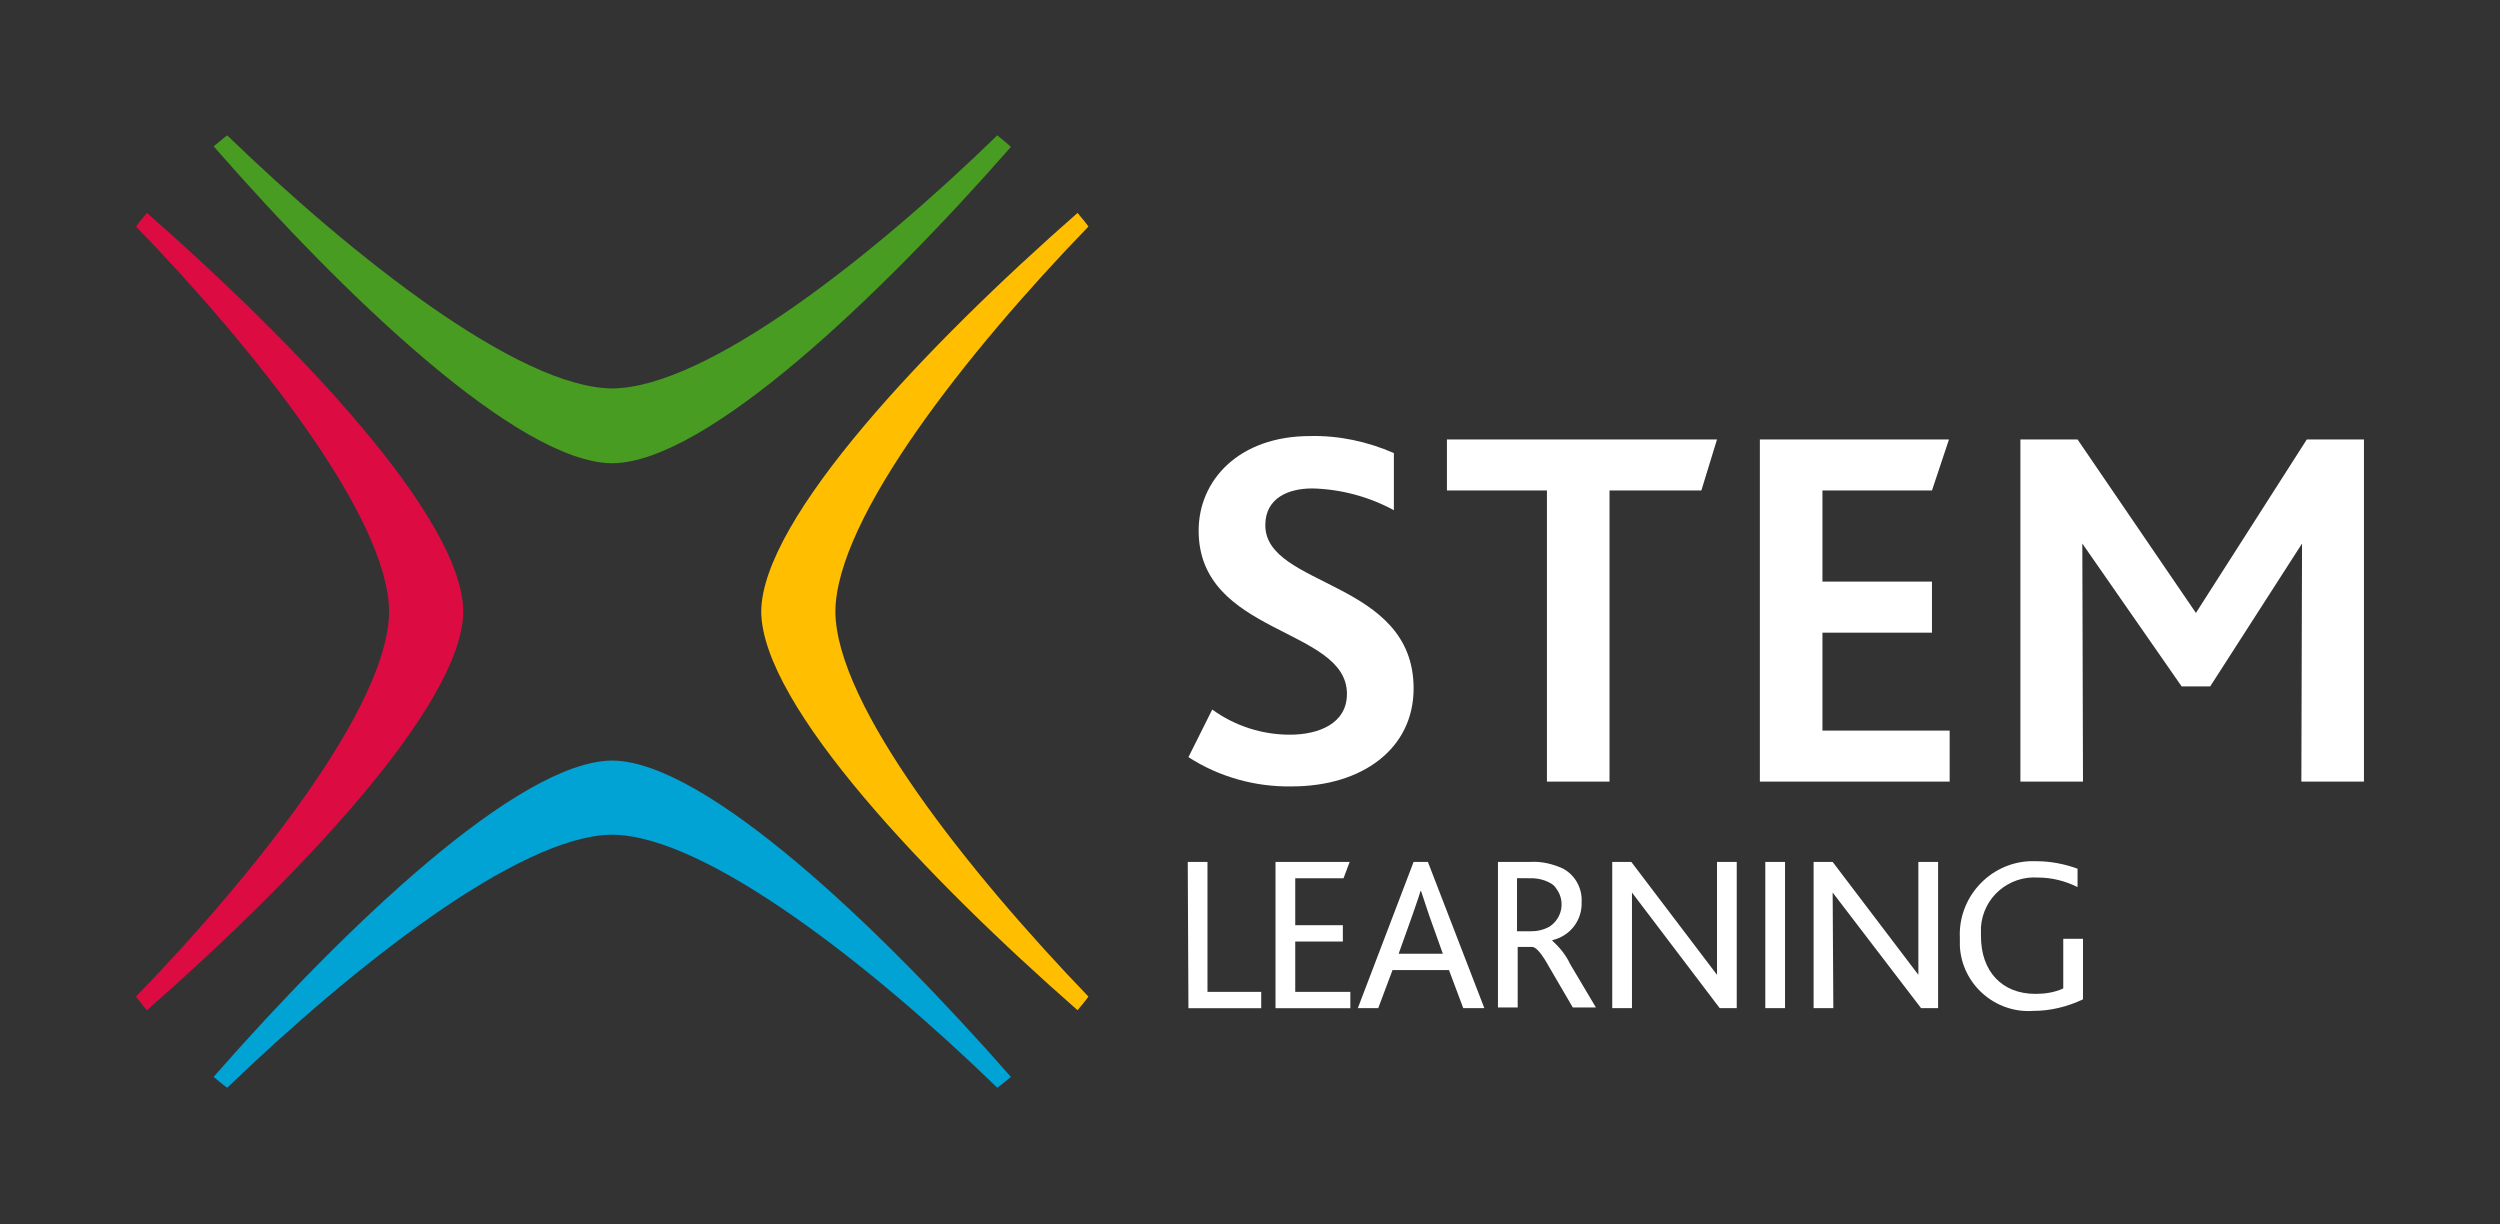 <?xml version="1.0" encoding="utf-8"?>
<!-- Generator: Adobe Illustrator 27.8.0, SVG Export Plug-In . SVG Version: 6.00 Build 0)  -->
<svg version="1.1" id="Layer_1" xmlns="http://www.w3.org/2000/svg" xmlns:xlink="http://www.w3.org/1999/xlink" x="0px" y="0px"
	 viewBox="0 0 367.5 180" style="enable-background:new 0 0 367.5 180;" xml:space="preserve">
<rect x="0" y="0" width="367.5" height="180" fill="#333333" stroke="none"/>
<style type="text/css">
	.st0{fill:#FFBF00;}
	.st1{fill:#00A3D4;}
	.st2{fill:#DC0C43;}
	.st3{fill:#489C22;}
	.st4{fill:#FFFFFF;}
</style>
<path class="st0" d="M160,146.5c-17.6-18.3-37.1-42.8-37.2-56.6c0.1-13.8,19.5-38.3,37.2-56.6c-0.5-0.7-1.1-1.4-1.6-2
	c-22,19.3-46.4,44.9-46.5,58.6c0.1,13.8,24.5,39.3,46.5,58.6C158.9,147.9,159.5,147.2,160,146.5z"/>
<path class="st1" d="M33.4,159.9c18.3-17.6,42.8-37.1,56.6-37.2c13.8,0.1,38.4,19.5,56.6,37.2c0.7-0.5,1.4-1.1,2-1.6
	c-19.3-22-44.9-46.4-58.6-46.5c-13.8,0.1-39.3,24.5-58.6,46.5C32,158.8,32.7,159.4,33.4,159.9z"/>
<path class="st2" d="M20,33.3c17.7,18.3,37.1,42.8,37.2,56.6c-0.1,13.8-19.5,38.3-37.2,56.6c0.5,0.7,1.1,1.4,1.6,2
	c22-19.3,46.4-44.9,46.5-58.6c-0.1-13.8-24.5-39.3-46.5-58.6C21.1,31.9,20.5,32.6,20,33.3z"/>
<path class="st3" d="M146.6,19.9C128.4,37.6,103.9,57,90,57.1C76.2,57,51.7,37.6,33.4,19.9c-0.7,0.5-1.3,1.1-2,1.6
	C50.7,43.6,76.2,68,90,68.1c13.8-0.1,39.3-24.5,58.6-46.5C148,21,147.3,20.5,146.6,19.9z"/>
<path id="Path_307" class="st4" d="M306.2,146.9c-2.3,1.1-4.8,1.7-7.3,1.7c-5.6,0.4-10.5-3.9-10.8-9.5c0-0.4,0-0.8,0-1.2
	c-0.3-5.9,4.3-11,10.2-11.3c0.4,0,0.7,0,1.1,0c2,0,4.1,0.4,6,1.1v2.7c-1.8-0.9-3.8-1.4-5.8-1.4c-4.3-0.3-8.1,2.9-8.4,7.3
	c0,0.4,0,0.9,0,1.3c0,5.2,3.1,8.5,8,8.5c1.4,0,2.8-0.2,4.1-0.8V138h2.9L306.2,146.9L306.2,146.9L306.2,146.9z M266.6,126.7h2.8
	l12.6,16.6v-16.6h2.9v21.5h-2.5l-13-17l0.1,17h-2.9L266.6,126.7L266.6,126.7L266.6,126.7z M259.5,126.7h2.9v21.5h-2.9
	C259.5,148.2,259.5,126.7,259.5,126.7z M237,126.7h2.8l12.6,16.6v-16.6h2.9v21.5h-2.5l-12.9-17l0,17H237L237,126.7L237,126.7
	L237,126.7z M225,136.9c1,0,1.9-0.2,2.8-0.7c1.8-1.2,2.3-3.6,1.1-5.4c-0.2-0.3-0.4-0.6-0.7-0.8c-0.9-0.6-2-0.9-3.1-0.9H223v7.8H225z
	 M220.1,126.7h4.9c1.6-0.1,3.3,0.3,4.8,1c1.8,1,2.8,2.9,2.7,4.9c0.1,2.7-1.7,5-4.3,5.6v0.1c1.1,1,2,2.1,2.6,3.4l3.8,6.4h-3.4l-3.5-6
	c-1-1.8-1.8-2.8-2.4-2.9h-2.2v8.9h-2.9V126.7L220.1,126.7L220.1,126.7z M212.1,140.2l-2-5.6l-1.2-3.6h-0.1c-0.2,0.8-0.6,1.8-1.2,3.6
	l-2,5.6H212.1L212.1,140.2z M207.8,126.7h2.1l8.3,21.5h-3.1l-2.1-5.6h-8.3l-2.1,5.6h-3L207.8,126.7L207.8,126.7z M187.5,126.7h10.9
	l-0.9,2.4h-7.1v6.9h7v2.4h-7v7.4h8.1v2.4h-11L187.5,126.7L187.5,126.7L187.5,126.7z M174.6,126.7h2.9v19.1h7.9v2.4h-10.7
	L174.6,126.7L174.6,126.7L174.6,126.7z"/>
<g>
	<polygon class="st4" points="297,64.6 305.4,64.6 322.8,90.1 339.1,64.6 347.5,64.6 347.5,114.9 338.3,114.9 338.4,79.9 
		324.9,100.9 320.7,100.9 306.1,79.9 306.2,114.9 297,114.9 297,64.6 	"/>
	<polygon class="st4" points="258.7,64.6 286.5,64.6 284,72.1 267.9,72.1 267.9,85.5 284,85.5 284,93 267.9,93 267.9,107.4 
		286.6,107.4 286.6,114.9 258.7,114.9 258.7,64.6 	"/>
	<polygon class="st4" points="227.4,72.1 212.7,72.1 212.7,64.6 252.4,64.6 250.1,72.1 236.6,72.1 236.6,114.9 227.4,114.9 
		227.4,72.1 	"/>
	<path class="st4" d="M178.2,104.3c3.3,2.4,7.3,3.7,11.4,3.7c4.2,0,8.4-1.6,8.4-6c0-9.8-21.8-8.6-21.8-24c0-7.4,5.9-13.9,16.4-13.9
		c4.2-0.1,8.4,0.8,12.3,2.5v8.4c-3.7-2-7.8-3.1-12-3.2c-3.5,0-6.9,1.4-6.9,5.4c0,9.2,21.8,8,21.8,24c0,8.9-7.6,14.4-17.9,14.4
		c-5.4,0.1-10.7-1.4-15.2-4.3L178.2,104.3L178.2,104.3L178.2,104.3z"/>
</g>
</svg>
